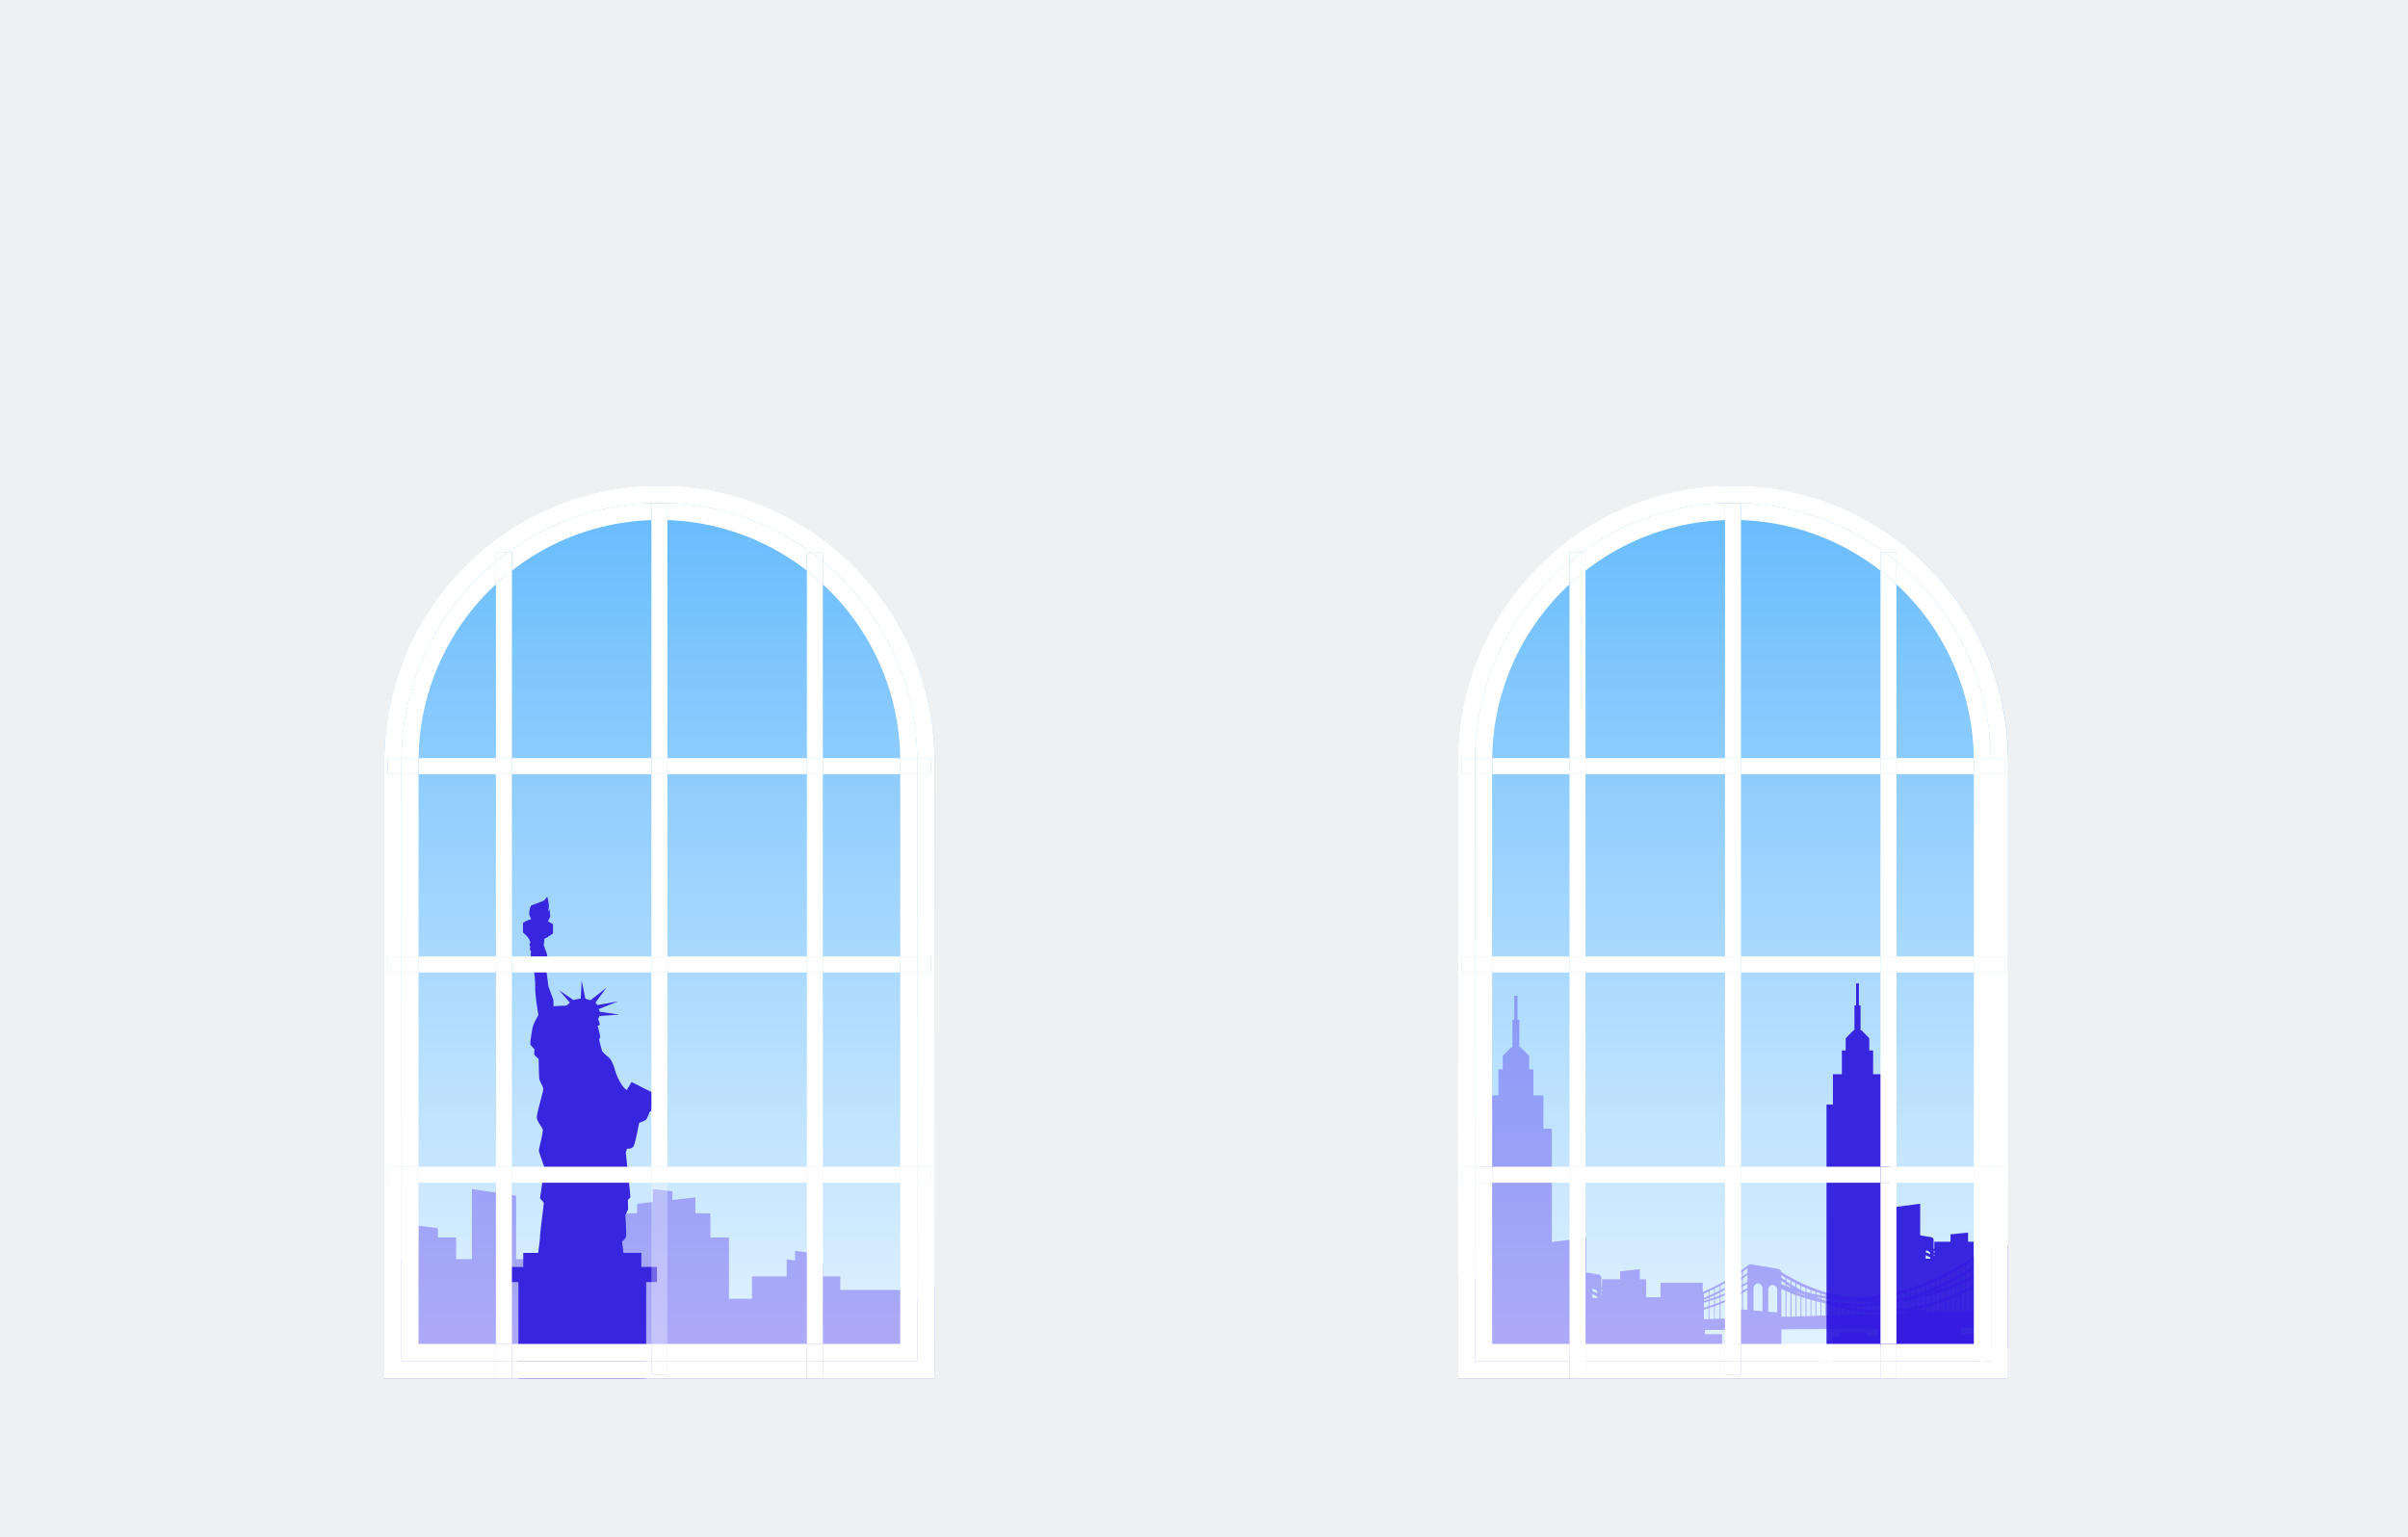 <svg xmlns="http://www.w3.org/2000/svg" xmlns:xlink="http://www.w3.org/1999/xlink" viewBox="0 0 1308.88 835.68"><rect x="0" y="0" width="1308.88" height="835.68" fill="#808080" stroke="none"/><defs><style>.cls-1{fill:url(#Naamloos_verloop_4);}.cls-2{fill:#3726de;}.cls-3{fill:#3200e6;}.cls-3,.cls-6{opacity:0.3;}.cls-4{fill:#eff0f2;}.cls-5,.cls-6{fill:#fff;}</style><linearGradient id="Naamloos_verloop_4" x1="665.56" y1="844.09" x2="665.56" y2="212.71" gradientUnits="userSpaceOnUse"><stop offset="0" stop-color="#fff"/><stop offset="0.99" stop-color="#59b5fd"/></linearGradient></defs><g id="Laag_2" data-name="Laag 2"><g id="BG"><rect class="cls-1" x="91.95" y="217.5" width="1147.21" height="567.18"/><path class="cls-2" d="M1277.37,671.05v-1.41c-9.5-3.86-16-7.15-18.35-8.4a2.22,2.22,0,0,0-1.66-1.33l-3.77-.64a.65.65,0,0,0-.69-.11L1240.06,657a2.24,2.24,0,0,0-2.59,2.24v.51c-25,19.23-48,24.48-65.71,24.39l-1-.16a85.54,85.54,0,0,1-32.19-12.51,1.72,1.72,0,0,0-1.42-1.58l-13.26-2.25a1.68,1.68,0,0,0-1.26.3.38.38,0,0,0-.17.08,93.27,93.27,0,0,1-22.1,13.29v-4.52h-20.5v7.17h-7v-8.89h-3.11v-5l-9.53,1v4h-8.81v4l-.37-.23v-4.67a1.59,1.59,0,0,0-1.31-1.58l-6-1V654.4l-16.67,2.19v-56.1H1023V584h-4.86V571.08h-2.08v-6.64l-4.21-4.31h-.55V546.57h-.88V534.65h-1.54v11.92H1008v13.56h-.55l-4.21,4.31v6.64h-2.08V584h-4.86v16.48h-3.49v131.8h284.54V708.93l-3.77-.26v-2.44l-9-.62v2.44l-3.79-.26v4.39h-1.62V698.71l18.15-.16v-9.12l-1.4,0v-7.88l1.4.37v-1.35l-1.4-.38v-3.12l1.4.39v-1.35l-1.4-.39v-2l1.4.5v-1.38l-1.4-.5v-1.91Zm-230.61,8.89a1.69,1.69,0,0,1,.5-.08,2.13,2.13,0,0,1,2,2c-.88-.36-1.7-.73-2.48-1.1Zm2.5,4.33h-2.5v-1.92c.79.42,1.61.84,2.5,1.26Zm2.23-1.48-.37-.13V682l.37.25Zm0-1.62-.37-.25v-1l.37.22Zm62.86-6.26c.77-.49,1.53-1,2.29-1.51v2.34c-.77.52-1.53,1-2.29,1.5Zm0,3.35c.77-.48,1.53-1,2.29-1.48v2.53c-.77.41-1.53.8-2.29,1.17Zm0,3.2c.77-.37,1.53-.76,2.29-1.16v2.21c-.77.42-1.53.82-2.29,1.21Zm0,3.25c.77-.38,1.53-.79,2.29-1.2v10.78l-2.29.07Zm-2.7-8.12q1.14-.68,2.28-1.41v2.33q-1.15.72-2.28,1.38Zm0,3.31c.76-.44,1.52-.9,2.28-1.37v2.16c-.77.37-1.53.72-2.28,1.06Zm0,2.83,2.28-1.05v2.25q-1.15.59-2.28,1.11Zm0,3.29c.76-.35,1.52-.71,2.28-1.09v9.44l-2.28.07Zm-2.71-7.87c.76-.42,1.52-.85,2.28-1.3v2.29c-.77.44-1.53.86-2.28,1.27Zm0,3.26q1.14-.6,2.28-1.26v1.79q-1.15.51-2.28,1Zm0,2.46c.76-.3,1.52-.62,2.28-1v2.31c-.77.35-1.53.69-2.28,1Zm0,3.33,2.28-1v8.25l-2.28.06Zm-2.71-7.61,2.28-1.2v2.25c-.77.4-1.53.79-2.28,1.16Zm0,3.19c.76-.37,1.52-.75,2.28-1.15v1.44c-.77.31-1.53.59-2.28.87Zm0,2.11c.76-.27,1.52-.55,2.28-.85v2.37c-.77.31-1.53.61-2.28.89Zm0,3.37c.76-.28,1.52-.57,2.28-.88v7.16l-2.28.07Zm-2.71-7.36c.76-.35,1.52-.72,2.28-1.1V682q-1.15.56-2.28,1Zm0,3.14q1.14-.51,2.28-1v1.1c-.77.27-1.53.52-2.28.76Zm0,1.77c.76-.24,1.52-.5,2.28-.76v2.4c-.77.28-1.53.55-2.28.79Zm0,3.39q1.14-.37,2.28-.78v6.2l-2.28.07Zm-2.71-7.1c.76-.32,1.52-.65,2.28-1v2.15c-.76.34-1.53.65-2.28,1Zm0,3.07c.76-.3,1.52-.61,2.28-.94V685l-2.28.66Zm0,1.42c.76-.2,1.52-.42,2.28-.65v2.44c-.77.24-1.53.47-2.28.68Zm0,3.41c.76-.21,1.52-.43,2.28-.67v5.37l-2.28.07ZM1117,707.73h-7.25v-5.55h-8.28v-2L1117,700Zm2.36-17.77-2.28-.19v-6.5c.76-.42,1.53-.86,2.28-1.31Zm0-9q-1.14.69-2.28,1.32v-2.19c.76-.41,1.53-.83,2.28-1.26Zm0-3.14c-.76.44-1.52.86-2.28,1.27V676.5c.77-.52,1.53-1,2.28-1.59Zm0-4c-.76.56-1.52,1.09-2.28,1.61v-2.34q1.15-.78,2.28-1.62Zm2.62,16.34-2.19-.18v-8.29c.73-.44,1.46-.89,2.19-1.36Zm0-10.86c-.74.48-1.46.93-2.19,1.37v-2.11c.73-.42,1.46-.86,2.19-1.3Zm0-3.07c-.74.45-1.46.89-2.19,1.31v-3c.73-.53,1.46-1.08,2.19-1.63Zm0-4.37q-1.1.84-2.19,1.65v-2.35q1.1-.81,2.19-1.65Zm7.48,18.93-4.35-.36V679.62a2.72,2.72,0,0,1,.67-1.83l.81-.57a2,2,0,0,1,.69-.13,2.38,2.38,0,0,1,2.18,2.53Zm7.17.6-4.35-.36V680.29a2.37,2.37,0,0,1,2.17-2.53h.12l1.43.75a2.75,2.75,0,0,1,.63,1.78Zm96.59-26.93,2-1.42v3.11l-2,1.42Zm0,4.7c.66-.46,1.33-.93,2-1.41v3.44l-2,1.11Zm0,4.64c.66-.36,1.33-.73,2-1.11V676c-.67.4-1.33.8-2,1.18Zm0,4.84c.66-.38,1.33-.76,2-1.16v13.21l-2,.06Zm-2.43-12.51c.67-.45,1.33-.9,2-1.37v3.11c-.67.46-1.33.92-2,1.36Zm0,4.67c.67-.44,1.33-.89,2-1.35v3.09c-.67.36-1.33.71-2,1.05Zm0,4.29,2-1.06v3.34l-2,1.11Zm0,4.89c.67-.36,1.33-.72,2-1.1v11.88l-2,.06Zm-2.42-12.25,2-1.31v3.09c-.66.45-1.33.88-2,1.3Zm0,4.63,2-1.28v2.73c-.66.34-1.33.68-2,1Zm0,3.93c.66-.32,1.33-.65,2-1v3.41c-.66.36-1.33.71-2,1Zm0,5,2-1v10.62l-2,.06Zm-2.43-12c.67-.41,1.34-.83,2-1.26v3.08c-.67.42-1.33.83-2,1.23Zm0,4.58c.67-.4,1.34-.8,2-1.21V675c-.67.32-1.33.64-2,.94Zm0,3.59c.67-.31,1.34-.61,2-.93V680c-.67.34-1.33.67-2,1Zm-41.2,9.09h.91l-.91.1Zm-2.43-1.63,2-.24v.53c-.67,0-1.34,0-2-.05Zm0,1.57,2,0v.16l-2,.17Zm0,1.73c.67,0,1.33-.1,2-.16v2.25c-.67,0-1.34,0-2-.09Zm0,3.34,2,.09v.61l-2,.06Zm-.42-6.6v.19l-1.18-.06Zm-2,1.4c.67,0,1.33.09,2,.11v.42l-2,.12Zm0,2,2-.11v1.94c-.68,0-1.34-.09-2-.15Zm0,3c.67.06,1.33.11,2,.15v.81l-2,.06Zm-2.42-5.2,2,.16V687l-2,.06Zm0,2.25c.66,0,1.33,0,2,0V690c-.67-.06-1.34-.13-2-.21Zm0,2.69c.66.09,1.33.16,2,.22v1.07l-2,.06Zm-2.43-5.2,2,.22v1h-2Zm0,2.51h2v1.31l-2-.28Zm0,2.36c.67.1,1.33.2,2,.28v1.42l-2,.06Zm-2.42-5.2,2,.28v1.21c-.67,0-1.33,0-2-.06Zm0,2.76c.66,0,1.33.06,2,.07v1c-.67-.1-1.34-.22-2-.34Zm0,2,2,.34v1.83l-2,.06Zm-2.43-4.94,1.67,0,.33.06V687c-.67,0-1.34-.07-2-.12Zm0,2.76,2,.13V689l-2-.4Zm0,1.69c.67.15,1.33.28,2,.41v2.32l-2,.06Zm-2.42-4.55,2,.08v1.42l-2-.17Zm0,2.65c.67.07,1.33.13,2,.18v.3l-.58-.13-1.42-.35Zm0,1.35,1.07.26.93.2v2.9l-2,.06Zm-2.42-4.16,2,.14v1.3l-2-.23Zm0,3.52c.65.19,1.32.36,2,.53v3.54l-2,.06Zm-2.43-3.75,2,.2v1.18l-2-.29Zm0,3c.66.21,1.32.41,2,.6v4.26l-2,.06Zm-2.42-5.09,2,.57v.12c-.68-.07-1.35-.16-2-.25Zm0,1.76c.66.09,1.33.18,2,.25V686l-2-.35Zm0,2.53c.65.23,1.32.45,2,.67v5.07l-2,.06Zm-2.42-5,2,.62v.52l-2-.31Zm0,2.15c.66.11,1.33.21,2,.3v.94l-.71-.14-1.28-.48Zm0,2.16.9.19,1.09.4v6l-2,.06Zm-2.43-5.15c.65.24,1.32.47,2,.7v.9l-.08,0-1.92-.35Zm0,2.56,1.64.3.36.06v.52l-2-.81Zm0,2c.61.16,1.23.3,1.86.44l.14,0v6.7l-2,.06Zm-2.42-5.49,2,.75v1.29l-2-.43Zm0,4.86c.65.18,1.32.35,2,.52v7.36l-2,.06Zm-2.43-5.85,2,.82v1.69l-2-.49Zm0,5.13c.66.21,1.33.4,2,.59v8.08l-2,.06Zm-2.42-6.21c.64.3,1.31.59,2,.89v2.1l-.57-.15c-.49-.25-1-.51-1.43-.76Zm0,3.8,1,.27,1,.52V683l-2-.67Zm0,1.63c.65.23,1.32.44,2,.65v8.87l-2,.06Zm-2.42-6.59c.63.31,1.3.64,2,1v2c-.69-.38-1.36-.76-2-1.14Zm0,4.24c.65.21,1.31.41,2,.6v.22c-.68-.23-1.34-.48-2-.72Zm0,1.49,2,.72v9.74l-2,.06Zm-2.43-7c.63.34,1.3.69,2,1v1.84c-.71-.42-1.37-.83-2-1.23Zm2,5.37v.07l-1-.41Zm-2-2.19.53.33-.53-.18Zm0,2.87c.65.27,1.32.52,2,.78v10.69l-2,.06Zm-2.42-7.42c.61.36,1.28.74,2,1.13v1.61c-.72-.46-1.39-.91-2-1.33Zm0,3c.61.42,1.28.85,2,1.3v.27l-2-.74Zm0,3.42c.65.29,1.31.57,2,.85v11.71l-2,.06Zm-2.46-7.92c.57.37,1.25.8,2,1.26v1.37c-.79-.56-1.47-1.06-2-1.49Zm0,2.76c.59.44,1.27.93,2,1.45v1c-.7-.27-1.37-.55-2-.82Zm0,4.05c.66.31,1.34.62,2,.92v12.82l-2,.07Zm47,23.4h-5.42v-1.87h-13.23v1.87h-3.67v14.67h-5.93v-3.78h-11.87v-6.38h-6.84V699.8l47-.42Zm1.12-11.05-2,.06v-.57c.66,0,1.33,0,2,0Zm0-1.83c-.67,0-1.33,0-2,0V688c.66-.06,1.33-.14,2-.22Zm0-5.14h-2v-.6l2-.29Zm2.43,6.9-2,.06v-.47c.67,0,1.33,0,2,0Zm0-1.79-2,0v-2.6c.67-.08,1.33-.17,2-.27Zm0-5.17-2,.06v-1l2-.34Zm2.42,6.89-2,.06v-.44c.66,0,1.33,0,2-.08Zm0-1.82-2,.09v-2.9c.66-.1,1.33-.21,2-.33Zm0-5.21-2,.12v-1.3c.66-.13,1.33-.26,2-.41Zm2.43,7-2,.06v-.47c.66,0,1.33-.08,2-.14Zm0-1.92-2,.15V687l2-.39Zm0-5.23c-.68.07-1.34.12-2,.17v-1.65c.67-.14,1.33-.3,2-.46Zm2.42,7.08-2,.06v-.58c.67-.06,1.33-.12,2-.2Zm0-2.09-2,.2v-3.47l.53-.11,1.47-.33Zm0-5.25-2,.22v-2l.13,0c.62-.15,1.25-.33,1.87-.49Zm2.42,7.27-2,.06v-.76l2-.26Zm0-2.34-2,.26V686l1.13-.28.86-.12Zm0-5.41-1.29.33-.7.09v-2.36c.66-.18,1.33-.37,2-.57Zm.82,7.72h-.39v-1l.39-.06Zm1.61-2.71-2,.33v-3.88c.67-.1,1.33-.22,2-.33Zm0-5.7-2,.57v-2.52c.67-.2,1.33-.4,2-.62Zm2.42,5.24-2,.39v-3.89c.66-.11,1.33-.24,2-.38Zm0-6-2,.63v-2.59l2-.67Zm2.43,7.57-2-.14v-.13l1.14-.24.86-.2Zm0-2.12-2,.45v-3.87l2-.44Zm0-6.27-2,.68v-2.65l2-.72Zm2.42,8.56-2-.14v-.84c.67-.15,1.33-.32,2-.5Zm0-2.89-2,.5v-3.86l1.27-.29.73-.19Zm0-6.57c-.67.26-1.33.5-2,.74v-2.7c.67-.26,1.33-.52,2-.8Zm2.42,10.54-2,.06v-2.73c.66-.18,1.33-.36,2-.56Zm0-4.65-2,.56v-3.84c.66-.17,1.33-.34,2-.53Zm0-5.23-1.34.37c.45-.17.89-.35,1.34-.54Zm0-1.63c-.66.28-1.33.55-2,.81V678c.66-.27,1.33-.56,2-.85Zm2.43,11.44-2,.06v-3.34l2-.62Zm0-5.33-2,.62v-3.81c.67-.19,1.33-.38,2-.59Zm0-5.21-2,.61v-.23c.67-.27,1.33-.56,2-.85Zm0-1.94-2,.87v-2.83c.67-.29,1.33-.6,2-.9Zm2.42,12.4-2,.06v-4c.67-.22,1.34-.44,2-.68Zm0-6.08c-.67.24-1.33.47-2,.68v-3.76c.67-.21,1.34-.44,2-.66Zm0-5.17-2,.66v-.53c.67-.29,1.34-.6,2-.91Zm0-2.26c-.67.32-1.33.63-2,.92v-2.87c.67-.31,1.34-.63,2-1Zm2.42,13.44-2,.06V686.5l2-.73Zm0-6.91c-.66.26-1.33.51-2,.75v-3.73l2-.72Zm0-5.14c-.66.25-1.33.49-2,.72v-.83l2-1Zm0-2.57-2,1v-2.93c.66-.33,1.33-.66,2-1Zm2.43,14.55-2,.06V685.6c.67-.26,1.33-.52,2-.8Zm0-7.81-2,.81v-3.7c.67-.24,1.33-.5,2-.76Zm0-5.1-2,.78v-1.15l2-1Zm0-2.9-2,1v-3c.67-.36,1.33-.7,2-1.07Zm2.42,15.73-2,.06v-6.5l2-.86Zm0-8.77-2,.87v-3.65l2-.82Zm0-5.06c-.67.29-1.33.56-2,.83v-1.46c.66-.36,1.33-.72,2-1.1Zm0-3.24c-.67.38-1.33.75-2,1.1v-3l2-1.13Zm2.43,17-2,.06v-7.48c.67-.3,1.33-.6,2-.92Zm0-9.81-2,.92v-3.6c.67-.28,1.33-.57,2-.87Zm0-5-2,.88v-1.79c.67-.37,1.33-.76,2-1.15Zm0-3.59-2,1.17v-3c.67-.39,1.33-.79,2-1.2Zm.42,9.87c.67-.32,1.34-.64,2-1v9.45l-2,.06Zm11.55,35.43h-3V702.18H1226V699l11.51-.1Zm0-27.25-1.85.05V677.25l1.85-1.13Zm0-16.07-1.85,1.14v-3.24l1.85-1.07Zm0-4.69-1.85,1.08v-3.5l1.85-1.36Zm0-5.41c-.62.47-1.23.93-1.85,1.38v-3.11c.62-.45,1.23-.9,1.85-1.37Zm5.76,5.15.94.44c-.85.61-1.69,1.2-2.53,1.77A3.23,3.23,0,0,1,1243.23,669.62Zm4,20.72-5.68.17v-17c1.33-.9,2.65-1.82,4-2.78l1.49.66a3.82,3.82,0,0,1,.22,1.28Zm9.35-.28-5.68.17V673.5a3.57,3.57,0,0,1,0-.47c1.7.7,3.59,1.45,5.64,2.23Zm0-16.19q-2.86-1.1-5.26-2.09a2.81,2.81,0,0,1,2.31-1.57l1.72.58a3.47,3.47,0,0,1,1.23,2.71Zm5.42,16-2.78.08V676.24c.9.33,1.82.66,2.78,1Zm0-14-2.78-1v-2.79l2.78.89Zm0-4.27-2.78-.89v-3.45l2.78,1.15Zm0-4.6-2.78-1.15v-3c.72.38,1.65.85,2.78,1.4Zm2.71,22.83-2.29.07v-12.5l2.29.77Zm0-13-2.29-.78v-2.92l2.29.71Zm0-4.35-2.29-.72v-3.15l2.29.92Zm0-4.35-2.29-.92v-2.74l2.29,1.1Zm2.71,21.65-2.29.07V678.3l2.29.74Zm0-12.06-2.29-.75v-3l2.29.69Zm0-4.41-2.29-.7v-2.91l2.29.9Zm0-4.1-2.29-.91v-2.53l2.29,1.06Zm2.7,20.49-2.28.07V679.18l2.28.71Zm0-11.13-2.28-.71v-3.06l2.28.68Zm0-4.45-2.28-.68v-2.67l2.28.88Zm0-3.86-2.28-.89V667l2.28,1Zm2.71,19.36-2.28.07V680l.94.28,1.34.4Zm0-10.23-.94-.28-1.34-.41v-3.09l2.28.66Zm0-4.48-2.28-.66v-2.44l2.28.86Zm0-3.63-2.28-.86v-2.19l2.28,1Zm2.71,18.26-2.28.07v-8.74l2.28.65Zm0-9.38-2.28-.65v-3.12l2.28.65Zm0-4.47-2.28-.65v-2.21l2.28.84Zm0-3.41-2.28-.84v-2l2.28.95Z"/><polygon class="cls-3" points="683.81 656.87 683.81 689.93 673.93 689.93 673.93 702.9 659.8 702.9 659.8 710.59 652.75 710.59 652.75 680.76 648.39 680.76 648.39 676.97 632.66 676.97 632.66 680.76 626.21 680.76 626.21 666.04 618.05 666.04 618.05 661.08 609.49 660.2 609.49 653.38 598.83 654.64 598.83 659.09 586.37 657.81 586.37 666.04 578.2 666.04 578.2 678.66 568.1 678.66 568.1 710.59 555.59 710.59 555.59 698.99 536.72 698.99 536.72 690.05 532.2 690.59 532.2 685.62 521.54 686.89 521.54 691.86 517.02 692.39 517.02 698.99 507.59 698.99 507.59 706 493.67 706 493.67 701.27 456.74 701.27 456.74 693.96 447.31 693.96 447.31 687.08 442.79 686.52 442.79 681.34 432.12 680.02 432.12 685.2 427.61 684.64 427.61 693.96 408.74 693.96 408.74 706.06 396.23 706.06 396.23 672.75 386.13 672.75 386.13 659.59 377.96 659.59 377.96 651 365.5 652.34 365.5 647.7 354.83 646.38 354.83 653.49 346.28 654.41 346.28 659.59 338.12 659.59 338.12 674.95 331.67 674.95 331.67 670.99 315.94 670.99 315.94 674.95 311.57 674.95 311.57 706.06 304.52 706.06 304.52 698.04 290.4 698.04 290.4 684.51 280.52 684.51 280.52 650.02 256.52 646.43 256.52 684.51 247.9 684.51 247.9 672.75 238.04 672.75 238.04 667.69 227.38 666.37 227.38 672.75 223.9 672.75 223.9 684.09 216.09 684.09 216.09 674.95 193.16 674.95 193.16 755.38 469.58 755.38 494.74 755.38 692.74 755.38 692.74 655.59 683.81 656.87"/><path class="cls-3" d="M1123.52,691.12v-1.54c-10.63-4.25-17.88-7.86-20.52-9.23a2.49,2.49,0,0,0-1.87-1.46l-4.21-.7a.73.73,0,0,0-.77-.13l-14.37-2.39a2.49,2.49,0,0,0-2.9,2.45v.57c-28,21.12-53.68,26.89-73.52,26.79l-1.07-.18a97,97,0,0,1-36-13.74,1.9,1.9,0,0,0-1.58-1.74l-14.83-2.47a1.87,1.87,0,0,0-1.41.33.52.52,0,0,0-.2.09,104.56,104.56,0,0,1-24.73,14.6v-5H902.59v7.88h-7.8v-9.77h-3.48V690l-10.67,1.14v4.36h-9.86V700l-.41-.25v-5.13a1.75,1.75,0,0,0-1.46-1.73l-6.74-1.13V672.83l-18.65,2.41V613.63h-4.59v-18.1H833.5v-14.2h-2.33V574l-4.71-4.73h-.62V554.41h-1V541.32h-1.73v13.09h-1V569.3h-.62L816.82,574v7.3h-2.33v14.2h-5.43v18.1h-4.59V697.4h-1.72V694H787v3.41h-6.44V684.17h-8.16v-4.46l-8.56-.79v-6.13l-10.67,1.13v4l-12.46-1.16v7.4h-8.16v11.34H722.45v28.7H710V713.78H691.07v-8l-4.51.48v-4.46l-10.67,1.14v4.46l-4.51.48v5.93h-9.44v6.3H625v4.13h-1.07v34.17h499.58V732.73l-4.21-.29v-2.68l-10-.69v2.69l-4.25-.29v4.83h-1.82V721.5l20.31-.18v-10l-1.56.05V702.7l1.56.41v-1.49l-1.56-.41v-3.43l1.56.43v-1.49l-1.56-.43v-2.18l1.56.55v-1.52l-1.56-.55V690.5Zm-258,9.77a1.74,1.74,0,0,1,.56-.1,2.37,2.37,0,0,1,2.21,2.25c-1-.4-1.9-.81-2.77-1.21Zm2.79,4.75H865.5v-2.11c.88.46,1.8.92,2.79,1.38Zm2.49-1.62-.41-.15v-.75l.41.26Zm0-1.78-.41-.27v-1.15l.41.24Zm70.35-6.88q1.27-.79,2.55-1.65v2.56c-.85.57-1.71,1.12-2.55,1.65Zm0,3.68q1.27-.78,2.55-1.62v2.77q-1.29.67-2.55,1.29Zm0,3.52c.85-.41,1.7-.84,2.55-1.27v2.41c-.86.47-1.71.91-2.55,1.33Zm0,3.57c.85-.43,1.7-.87,2.55-1.33v11.85l-2.55.07Zm-3-8.92c.85-.5,1.7-1,2.55-1.55v2.55c-.86.53-1.71,1-2.55,1.52Zm0,3.63c.85-.48,1.7-1,2.55-1.5v2.36q-1.29.62-2.55,1.17Zm0,3.11c.85-.37,1.7-.76,2.55-1.16v2.48c-.86.43-1.71.83-2.55,1.22Zm0,3.61q1.27-.57,2.55-1.2v10.38l-2.55.07Zm-3-8.64c.86-.46,1.71-.94,2.56-1.43V700c-.86.49-1.71,1-2.56,1.4Zm0,3.58c.86-.44,1.71-.91,2.56-1.38v2c-.86.37-1.71.73-2.56,1.06Zm0,2.7c.86-.33,1.71-.68,2.56-1.05v2.55c-.86.38-1.71.75-2.56,1.09Zm0,3.66c.86-.35,1.71-.71,2.56-1.09v9.06l-2.56.07Zm-3-8.36c.86-.43,1.71-.86,2.56-1.32v2.47c-.86.45-1.71.87-2.56,1.28Zm0,3.51c.86-.41,1.71-.83,2.56-1.27v1.59c-.86.33-1.71.65-2.56.94Zm0,2.32c.85-.3,1.71-.61,2.56-.94V708c-.86.35-1.71.67-2.56,1Zm0,3.7c.85-.31,1.71-.64,2.56-1v7.87L932,717Zm-3-8.09c.85-.39,1.7-.79,2.55-1.21v2.43c-.85.4-1.7.79-2.55,1.16Zm0,3.45c.85-.37,1.71-.76,2.55-1.15v1.2q-1.27.45-2.55.84Zm0,1.94c.85-.26,1.7-.54,2.55-.83v2.64c-.85.3-1.7.59-2.55.86Zm0,3.72c.85-.27,1.7-.55,2.55-.85V717l-2.55.07Zm-3-7.79c.85-.35,1.7-.72,2.55-1.1v2.36q-1.28.56-2.55,1.05Zm0,3.37c.85-.33,1.7-.67,2.55-1v.83c-.85.26-1.71.5-2.55.73Zm0,1.56q1.28-.33,2.55-.72v2.68c-.85.27-1.71.52-2.55.75Zm0,3.74c.85-.23,1.7-.47,2.55-.73v5.9l-2.55.07Zm18.09,19.47H936v-6.09h-9.28v-2.24l17.38-.15Zm2.65-19.51-2.55-.21v-7.14c.85-.46,1.7-.94,2.55-1.43Zm0-9.9c-.85.51-1.71,1-2.55,1.45V701c.85-.45,1.7-.91,2.55-1.39Zm0-3.44c-.85.48-1.71,1-2.55,1.39v-2.83c.85-.57,1.7-1.15,2.55-1.75Zm0-4.36c-.85.61-1.7,1.2-2.55,1.76v-2.56c.85-.58,1.7-1.17,2.55-1.78Zm2.92,17.94-2.44-.2v-9.1c.81-.48,1.63-1,2.44-1.49Zm0-11.92c-.82.52-1.63,1-2.44,1.5v-2.32c.81-.46,1.63-.94,2.44-1.43Zm0-3.38c-.82.5-1.63,1-2.44,1.45V695c.82-.58,1.63-1.18,2.44-1.8Zm0-4.8c-.81.62-1.63,1.23-2.44,1.81v-2.58c.82-.59,1.63-1.19,2.44-1.81ZM958,712.82l-4.86-.4V700.53a3,3,0,0,1,.74-2l.92-.63a2.2,2.2,0,0,1,.77-.15,2.63,2.63,0,0,1,2.43,2.78Zm8,.67-4.86-.41V701.27a2.62,2.62,0,0,1,2.43-2.78h.13c.52.28,1.06.55,1.61.83a3,3,0,0,1,.69,1.95Zm108.08-29.58c.75-.52,1.49-1,2.23-1.57v3.42c-.74.53-1.49,1-2.23,1.56Zm0,5.15c.75-.5,1.49-1,2.23-1.54v3.77c-.74.42-1.49.83-2.23,1.23Zm0,5.11c.75-.4,1.49-.81,2.23-1.22v3.58c-.74.44-1.49.87-2.23,1.29Zm0,5.31c.74-.41,1.49-.84,2.23-1.27v14.5l-2.23.07Zm-2.71-13.74c.74-.49,1.49-1,2.23-1.5v3.41l-2.23,1.5Zm0,5.13,2.23-1.48v3.39c-.75.39-1.49.78-2.23,1.15Zm0,4.71,2.23-1.16v3.66c-.75.42-1.49.83-2.23,1.22Zm0,5.37c.74-.39,1.49-.79,2.23-1.2v13l-2.23.07Zm-2.71-13.45,2.23-1.44v3.4l-2.23,1.42Zm0,5.08c.74-.46,1.49-.93,2.23-1.41v3l-2.23,1.1Zm0,4.32c.74-.35,1.48-.72,2.23-1.09v3.75l-2.23,1.15Zm0,5.44,2.23-1.14v11.67l-2.23.07ZM1066,689.18c.75-.45,1.49-.92,2.24-1.38v3.38c-.75.46-1.49.91-2.24,1.35Zm0,5c.75-.44,1.49-.88,2.24-1.34v2.63c-.75.36-1.5.7-2.24,1Zm0,3.94,2.24-1v3.81c-.75.38-1.5.74-2.24,1.09Zm-46.1,10h1l-1,.11Zm-2.71-1.79,2.23-.26v.58c-.75,0-1.5,0-2.23,0Zm0,1.73c.74,0,1.48,0,2.23.06v.16c-.75.07-1.5.14-2.23.19Zm0,1.9,2.23-.18v2.47c-.75,0-1.5,0-2.23-.1Zm0,3.66c.74,0,1.48.08,2.23.1v.67l-2.23.07Zm-.48-7.24v.2l-1.32-.06Zm-2.24,1.54c.75.05,1.49.09,2.24.12v.46l-2.24.12Zm0,2.19c.75,0,1.49-.07,2.24-.12v2.14l-2.24-.17Zm0,3.31c.75.07,1.49.12,2.24.17v.88l-2.24.07Zm-2.71-5.72,2.23.18v.76l-2.23.06Zm0,2.48,2.23-.05v1.79c-.75-.07-1.49-.15-2.23-.24Zm0,3c.74.09,1.49.16,2.23.23v1.18l-2.23.07Zm-2.71-5.72c.74.09,1.49.17,2.23.24v1.05H1009Zm0,2.75,1.52,0h.71v1.44c-.75-.09-1.5-.19-2.23-.3Zm0,2.6,2.23.31v1.55l-2.23.07Zm-2.71-5.71c.74.11,1.49.21,2.23.3v1.34l-2.23-.07Zm0,3c.74,0,1.49.06,2.23.08v1.08l-2.23-.38Zm0,2.24,2.23.37v2l-2.23.07Zm-2.72-5.43,1.87,0,.37.06v1.62l-2.24-.13Zm0,3c.75,0,1.49.1,2.24.13v.71l-2.24-.44Zm0,1.86,2.24.44v2.55l-2.24.07Zm-2.71-5,2.24.1v1.56l-2.24-.2Zm0,2.92,2.24.2v.32l-.65-.14-1.59-.38Zm0,1.48,1.2.28,1,.23v3.17l-2.24.07Zm-2.71-4.57c.74.06,1.49.11,2.23.15v1.43c-.75-.07-1.49-.16-2.23-.25Zm0,3.87c.73.2,1.48.39,2.23.58V715l-2.23.07Zm-2.71-4.12c.74.08,1.49.15,2.23.21v1.3c-.75-.1-1.5-.2-2.23-.32Zm0,3.33c.73.23,1.48.45,2.23.66V715l-2.23.07Zm-2.71-5.6c.73.22,1.47.43,2.23.63v.14l-2.23-.28Zm0,1.94c.74.1,1.48.19,2.23.27v1.18c-.76-.12-1.5-.25-2.23-.39Zm0,2.78c.73.25,1.47.49,2.23.73v5.57l-2.23.06ZM990,703.29l2.24.69v.56L990,704.2Zm0,2.36c.75.12,1.49.23,2.24.33v1l-.8-.16c-.49-.17-1-.35-1.44-.53Zm0,2.38,1,.2,1.22.44v6.54l-2.24.06Zm-2.71-5.66c.73.26,1.47.51,2.24.76v1h-.09l-2.15-.39Zm0,2.81,1.84.33.4.06v.58l-2.24-.9Zm0,2.23,2.08.49.16,0v7.36l-2.24.06Zm-2.71-6c.73.28,1.47.55,2.23.82v1.42l-2.23-.47Zm0,5.33c.74.2,1.48.4,2.23.58v8.08l-2.23.06Zm-2.71-6.42,2.23.9V703c-.75-.17-1.5-.34-2.23-.53Zm0,5.64,2.23.65v8.87l-2.23.06Zm-2.71-6.82,2.23,1v2.3l-.64-.16c-.54-.28-1.08-.56-1.59-.84Zm0,4.17,1.08.29,1.15.58v.14c-.76-.24-1.5-.48-2.23-.73Zm0,1.79c.73.25,1.47.48,2.23.72v9.74l-2.23.06Zm-2.72-7.24,2.24,1.06v2.25c-.78-.42-1.52-.84-2.24-1.25Zm0,4.66c.74.23,1.48.45,2.24.66v.24c-.76-.26-1.51-.52-2.24-.79Zm0,1.64c.74.26,1.48.53,2.24.78v10.7l-2.24.06Zm-2.71-7.69c.7.38,1.45.76,2.24,1.15v2c-.79-.46-1.54-.91-2.24-1.35Zm2.24,5.9v.08l-1.18-.45Zm-2.24-2.4.59.36-.59-.2Zm0,3.16L976,704v11.74l-2.24.06ZM971,694.94c.68.4,1.43.81,2.23,1.25V698c-.81-.52-1.55-1-2.23-1.47Zm0,3.28c.69.45,1.43.93,2.23,1.43v.29l-2.23-.81Zm0,3.75c.73.32,1.47.63,2.23.94v12.86l-2.23.07Zm-2.75-8.69c.64.41,1.4.87,2.27,1.38v1.5c-.88-.61-1.64-1.16-2.27-1.63Zm0,3c.66.48,1.42,1,2.27,1.59V699l-2.27-.9Zm0,4.44c.73.34,1.49.68,2.27,1v14.08l-2.27.07Zm52.54,25.7h-6.06V724.4H1000v2.05h-4.11v16.11h-6.63v-4.15H975.94v-7h-7.65v-8.7l52.54-.47Zm1.26-12.13-2.23.07v-.64l2.23,0Zm0-2c-.75,0-1.5,0-2.23,0v-2.53c.74-.07,1.49-.15,2.23-.24Zm0-5.65c-.75,0-1.5,0-2.23,0V706c.74-.1,1.49-.2,2.23-.32Zm2.71,7.58-2.23.07v-.52c.74,0,1.49,0,2.23,0Zm0-2-2.23,0v-2.86c.74-.09,1.49-.19,2.23-.3Zm0-5.69-2.23.07v-1l2.23-.37Zm2.72,7.57-2.24.07v-.48c.75,0,1.49,0,2.24-.09Zm0-2c-.76.05-1.5.08-2.24.1v-3.18c.75-.11,1.49-.23,2.24-.36Zm0-5.71-2.24.12v-1.43c.75-.14,1.49-.28,2.24-.44Zm2.71,7.63-2.24.06v-.51c.75,0,1.49-.09,2.24-.16Zm0-2.11c-.75.07-1.5.12-2.24.17v-3.5l2.24-.43Zm0-5.74-2.24.18V704.6c.75-.16,1.49-.33,2.24-.51Zm2.71,7.77-2.23.06v-.63l2.23-.22Zm0-2.3c-.75.09-1.5.16-2.23.23v-3.82l.59-.12,1.64-.36Zm0-5.77c-.75.1-1.5.18-2.23.25V704l.14,0,2.09-.54Zm2.71,8-2.23.06v-.83c.74-.09,1.49-.18,2.23-.29Zm0-2.57c-.75.11-1.49.2-2.23.29v-4.13l1.27-.3,1-.13Zm0-5.94-1.45.36-.78.1v-2.59l2.23-.62Zm.91,8.48h-.43v-1.11l.43-.06Zm1.8-3-2.23.36V707c.74-.11,1.49-.23,2.23-.36Zm0-6.27c-.74.22-1.49.43-2.23.63v-2.76c.74-.22,1.49-.45,2.23-.69Zm2.72,5.76-2.24.42v-4.26c.75-.13,1.49-.27,2.24-.42Zm0-6.58-2.24.69v-2.84l2.24-.74Zm2.71,8.31-2.24-.15v-.15c.43-.08.86-.16,1.28-.26l1-.21Zm0-2.32c-.75.17-1.5.34-2.24.49v-4.26c.75-.15,1.49-.3,2.24-.47Zm0-6.9c-.75.26-1.49.51-2.24.75v-2.9c.75-.27,1.49-.52,2.24-.8Zm2.71,9.41-2.23-.16v-.91l2.23-.55Zm0-3.18c-.75.2-1.49.38-2.23.56v-4.24l1.41-.32.82-.21Zm0-7.21-2.23.82v-3c.74-.28,1.49-.57,2.23-.87Zm2.71,11.58-2.23.06v-3c.74-.19,1.49-.39,2.23-.61Zm0-5.12L1047,709v-4.22c.74-.19,1.49-.38,2.23-.59Zm0-5.74c-.5.15-1,.28-1.51.42l1.51-.6Zm0-1.78c-.75.3-1.49.6-2.23.88v-3c.74-.3,1.49-.63,2.23-.94Zm2.71,12.55-2.23.07v-3.67c.75-.21,1.49-.44,2.23-.68Zm0-5.85c-.74.24-1.49.47-2.23.68v-4.18c.75-.21,1.49-.42,2.23-.65Zm0-5.72c-.74.24-1.49.46-2.23.67v-.24l2.23-.94Zm0-2.12c-.74.32-1.49.64-2.23.94v-3.1c.75-.32,1.49-.65,2.23-1Zm2.72,13.61-2.24.07V709c.75-.23,1.49-.49,2.24-.74Zm0-6.67c-.75.26-1.5.5-2.24.74v-4.13c.75-.23,1.49-.48,2.24-.73Zm0-5.69-2.24.72v-.57c.75-.32,1.49-.66,2.24-1Zm0-2.47c-.75.35-1.5.68-2.24,1v-3.16c.75-.34,1.49-.7,2.24-1.06Zm2.71,14.75-2.24.07v-5.25c.75-.26,1.49-.53,2.24-.81Zm0-7.58-2.24.82v-4.1c.75-.25,1.49-.52,2.24-.79Zm0-5.65c-.75.27-1.49.54-2.24.79v-.91l2.24-1.07Zm0-2.83c-.75.37-1.49.73-2.24,1.08v-3.21c.75-.36,1.49-.73,2.24-1.11Zm2.71,16-2.23.07V707.1c.74-.28,1.49-.57,2.23-.87Zm0-8.57c-.75.31-1.49.61-2.23.89v-4.06c.74-.27,1.49-.55,2.23-.84Zm0-5.6c-.75.29-1.49.58-2.23.85v-1.26l2.23-1.13Zm0-3.19-2.23,1.15v-3.26c.74-.39,1.49-.77,2.23-1.17Zm2.71,17.28-2.23.07V706c.74-.3,1.49-.62,2.23-.94Zm0-9.63c-.75.33-1.49.64-2.23.95v-4c.74-.29,1.49-.59,2.23-.9Zm0-5.56c-.75.32-1.49.62-2.23.91v-1.6c.74-.39,1.49-.8,2.23-1.21Zm0-3.56c-.74.42-1.49.82-2.23,1.21v-3.29c.74-.4,1.49-.81,2.23-1.24Zm2.71,18.67-2.23.07v-8.22c.75-.32,1.49-.66,2.23-1Zm0-10.78c-.74.35-1.49.69-2.23,1v-3.95c.75-.31,1.49-.63,2.23-1Zm0-5.5c-.74.34-1.49.66-2.23,1v-2l2.23-1.27Zm0-3.94c-.74.44-1.49.87-2.23,1.28v-3.32c.75-.42,1.49-.87,2.23-1.31Zm.48,10.84c.75-.35,1.49-.7,2.24-1.07V713L1066,713Zm12.92,38.91h-3.37V725.31H1066v-3.48l12.88-.11Zm0-29.93-2.07.07V697.93l2.07-1.24Zm0-17.64c-.69.43-1.38.85-2.07,1.25v-3.56c.69-.38,1.38-.78,2.07-1.18Zm0-5.16c-.69.41-1.38.8-2.07,1.19v-3.84q1-.73,2.07-1.5Zm0-5.93c-.69.51-1.38,1-2.07,1.51V682l2.07-1.51Zm6.45,5.65,1,.49c-.94.66-1.88,1.31-2.82,1.94A3.57,3.57,0,0,1,1085.33,689.55Zm4.47,22.76-6.35.19V693.78c1.49-1,3-2,4.44-3.06l1.66.73a4.06,4.06,0,0,1,.25,1.41Zm10.46-.31-6.35.19V693.82a4.73,4.73,0,0,1,0-.53c1.91.78,4,1.6,6.31,2.46Zm0-17.79c-2.13-.79-4.09-1.56-5.88-2.29a3.11,3.11,0,0,1,2.59-1.72l1.92.63a3.8,3.8,0,0,1,1.37,3Zm6.07,17.61-3.12.09V696.82l3.12,1.09Zm0-15.43-3.12-1.09v-3.07l3.12,1Zm0-4.69-3.12-1v-3.78l3.12,1.26Zm0-5.05-3.12-1.27v-3.31c.81.41,1.85.93,3.12,1.54Zm3,25.08-2.56.08V698.07c.84.29,1.69.57,2.56.85Zm0-14.32-2.56-.85v-3.21l2.56.78Zm0-4.78-2.56-.78v-3.46l2.56,1Zm0-4.77-2.56-1v-3l2.56,1.21Zm3,23.78-2.55.08V699.08l2.55.82Zm0-13.25-2.55-.82v-3.29l2.55.76Zm0-4.84-2.55-.77v-3.19l2.55,1Zm0-4.51-2.55-1v-2.78c.79.37,1.65.75,2.55,1.16Zm3,22.51-2.55.08V700.05l2.55.78Zm0-12.22-2.55-.79v-3.35l2.55.74Zm0-4.89-2.55-.75v-2.93l2.55,1Zm0-4.25-2.55-1v-2.59c.81.36,1.66.74,2.55,1.12Zm3,21.27-2.55.08V701l1,.31,1.5.44Zm0-11.24-1-.3-1.5-.45v-3.4l2.55.73Zm0-4.91-2.55-.73V691.9l2.55,1Zm0-4-2.55-1V688l2.55,1.08Zm3,20-2.55.08v-9.6c.83.24,1.68.48,2.55.71Zm0-10.29-2.55-.72v-3.42l2.55.71Zm0-4.92-2.55-.71V693l2.55.92Zm0-3.74-2.55-.92v-2.25l2.55,1Z"/><path class="cls-2" d="M348.6,688.77v-7.66h-9.73l-.73-6.17a6.46,6.46,0,0,0,2.14-2.51c.37-1.25-.38-11.8-.38-11.8l1.51-3.14-.13-5.14,1.38-1.38c0-1.38-2.51-24.35-2.51-24.35l.63-2.14s2.88.38,3.76-1.63,2.89-12.43,2.89-12.43,3.14-1,3.89-1.88a18.59,18.59,0,0,0,1.76-4l1-.75.38-1.76s1.51-.62,1.51-1.75a7,7,0,0,0-1-2.77l.88-1.63-.88-1.75-11.67-5.9-2.64,4.39a10.64,10.64,0,0,1-2-1.88,29.92,29.92,0,0,1-4.52-9.54c-1.63-5.53-3.64-6.66-3.64-6.66a21.77,21.77,0,0,1-3.13-3c-.38-.75-1.76-6.53-1.76-6.53a2.21,2.21,0,0,0,.63-1.63c-.13-.88-1.38-5.77-1.38-5.77s1,0,1.13-.75a8,8,0,0,0-.88-2.77l.75-1.75,10.8-.76-10.55-1.5-.63-1.51L336,544.4l-11.3,2-1-1.38,5.9-8-8.67,6.78-2.76-.88-2-9.79-.51,9.79a22.69,22.69,0,0,0-4,.76l-7.79-5.4,5.9,6.78L308,546.66l-7.16.37v-3.38l-2.76-7.41-1-7.91s.37-8.53.37-9-1.88-5.39-1.88-5.39l.38-3.64c1.13-.26,4.64-2.89,4.64-2.89v-5l-2.76-1.51,1.25-2.63-.25-3.9-1,1.26a11.62,11.62,0,0,0,.5-3.26,24.81,24.81,0,0,0-.88-4.9l-1.5,1.88c-.51.63-7,2.64-7.41,3.14a11.73,11.73,0,0,0-.88,4.65c.25.62,1,2.63,1,2.63a11.74,11.74,0,0,0-4.4,2v5.15l2.39,2.26,1,1.5.63,1.63-.5,1.26.5,1.51-.38,1,.76,1.26-.26,1.5s.63,2.76.76,3.89,1.13,5.9,1.13,5.9a40.68,40.68,0,0,1,.62,8.16c-.12,4.39,1.76,15.06,1.76,15.06s-2.63,4.4-3.14,6.66-1.5,9-1.25,9.41,2.26,2.51,2.26,2.51a16.63,16.63,0,0,0-.13,2.76c.13.63,2.39,2.51,2.39,2.51s.12,9.54.37,10.92,2,4,2.14,5.28-3.77,13.8-3.52,15.81,2.51,4.65,3.14,6-2,10.42-2,11.8,2.89,8,2.89,9.41-2.26,16.07-2.26,16.44,1.88,1.89,2,2.64-2,15.31-2,18.08c0,1.16-.49,5-1.06,9.05h-8.08v7.66h-8.53V697h5.88v71.37h69.45V697h5.89v-8.24Z"/><path class="cls-4" d="M0,0V835.68H1308.88V0ZM508,749.42H208.89V414.08c0-82.8,66.95-149.92,149.53-149.92S508,331.28,508,414.08Zm583.55,0h-299V414.08c0-82.8,66.94-149.92,149.52-149.92s149.53,67.12,149.53,149.92Z"/><path class="cls-5" d="M358.42,264c-82.58,0-149.53,67.12-149.53,149.91V749.28h60.68V740H218.2V643h-7.41v-8.7h7.41V528.66h-7.41V520h7.41v-99.1h-7.41v-8.71h7.43a140.52,140.52,0,0,1,51.35-106.89v-5.12h6.62a139.59,139.59,0,0,1,164.46,0h6.61v5.12a140.49,140.49,0,0,1,51.36,106.89h7.43v8.71h-7.41V520h7.41v8.7h-7.41V634.29h7.41V643h-7.41v97H447.26v9.33H508V413.94C508,331.15,441,264,358.42,264Z"/><polygon class="cls-5" points="362.76 739.95 362.76 747.24 354.08 747.24 354.08 739.95 278.26 739.95 278.26 749.28 438.58 749.28 438.58 739.95 362.76 739.95"/><path class="cls-5" d="M278.26,310.24a130,130,0,0,1,75.82-27.48V273.6h8.68v9.16a130.07,130.07,0,0,1,75.82,27.48v-10.1h2.07a139.59,139.59,0,0,0-164.46,0h2.07Z"/><path class="cls-5" d="M269.57,317.63V305.26a140.52,140.52,0,0,0-51.35,106.89h9.3A131.05,131.05,0,0,1,269.57,317.63Z"/><rect class="cls-5" x="218.2" y="420.86" width="9.3" height="99.1"/><polygon class="cls-5" points="227.5 730.63 227.5 642.99 218.2 642.99 218.2 739.95 269.57 739.95 269.57 730.63 227.5 730.63"/><rect class="cls-5" x="218.2" y="528.66" width="9.3" height="105.62"/><rect class="cls-5" x="278.26" y="730.63" width="75.82" height="9.33"/><rect class="cls-5" x="362.76" y="730.63" width="75.82" height="9.33"/><path class="cls-5" d="M489.32,412.15h9.3a140.49,140.49,0,0,0-51.36-106.89v12.37A131,131,0,0,1,489.32,412.15Z"/><rect class="cls-5" x="489.34" y="420.86" width="9.3" height="99.1"/><polygon class="cls-5" points="489.34 730.63 447.26 730.63 447.26 739.95 498.64 739.95 498.64 642.99 489.34 642.99 489.34 730.63"/><rect class="cls-5" x="489.34" y="528.66" width="9.3" height="105.62"/><path class="cls-5" d="M447.26,420.86h42.08v-6.92c0-.6,0-1.19,0-1.79H447.26Z"/><path class="cls-5" d="M269.57,412.15h-42c0,.6,0,1.19,0,1.79v6.92h42.07Z"/><rect class="cls-5" x="362.76" y="412.15" width="75.82" height="8.71"/><rect class="cls-5" x="278.26" y="412.15" width="75.82" height="8.71"/><path class="cls-5" d="M218.22,412.15h-7.43v8.71h7.41v-6.92C218.2,413.34,218.21,412.75,218.22,412.15Z"/><path class="cls-5" d="M498.64,420.86h7.41v-8.71h-7.43c0,.6,0,1.19,0,1.79Z"/><path class="cls-5" d="M227.5,413.94c0-.6,0-1.19,0-1.79h-9.3c0,.6,0,1.19,0,1.79v6.92h9.3Z"/><path class="cls-5" d="M489.34,413.94v6.92h9.3v-6.92c0-.6,0-1.19,0-1.79h-9.3C489.32,412.75,489.34,413.34,489.34,413.94Z"/><rect class="cls-5" x="227.5" y="519.96" width="42.07" height="8.71"/><rect class="cls-5" x="362.76" y="519.96" width="75.82" height="8.71"/><rect class="cls-5" x="278.26" y="519.96" width="75.82" height="8.71"/><rect class="cls-5" x="447.26" y="519.96" width="42.07" height="8.71"/><rect class="cls-5" x="498.64" y="519.96" width="7.41" height="8.71"/><rect class="cls-5" x="210.79" y="519.96" width="7.41" height="8.71"/><rect class="cls-5" x="218.2" y="519.96" width="9.3" height="8.71"/><rect class="cls-5" x="489.34" y="519.96" width="9.3" height="8.71"/><rect class="cls-5" x="227.5" y="634.29" width="42.07" height="8.71"/><rect class="cls-5" x="362.76" y="634.29" width="75.82" height="8.71"/><rect class="cls-5" x="447.26" y="634.29" width="42.07" height="8.71"/><rect class="cls-5" x="278.26" y="634.29" width="75.82" height="8.71"/><rect class="cls-5" x="210.79" y="634.29" width="7.41" height="8.71"/><rect class="cls-5" x="498.64" y="634.29" width="7.41" height="8.71"/><rect class="cls-5" x="218.2" y="634.29" width="9.3" height="8.71"/><rect class="cls-5" x="489.34" y="634.29" width="9.3" height="8.71"/><path class="cls-5" d="M362.76,412.15V282.76c-1.44-.05-2.89-.08-4.34-.08s-2.9,0-4.34.08V412.15Z"/><rect class="cls-5" x="354.08" y="420.86" width="8.68" height="99.1"/><rect class="cls-5" x="354.08" y="739.95" width="8.68" height="7.28"/><rect class="cls-5" x="354.08" y="730.63" width="8.68" height="9.33"/><path class="cls-5" d="M362.76,282.76V273.6h-8.68v9.16c1.44-.05,2.89-.08,4.34-.08S361.32,282.71,362.76,282.76Z"/><rect class="cls-5" x="354.08" y="412.15" width="8.68" height="8.71"/><rect class="cls-5" x="354.08" y="519.96" width="8.68" height="8.71"/><rect class="cls-5" x="354.08" y="634.29" width="8.68" height="8.71"/><rect class="cls-5" x="269.57" y="420.86" width="8.68" height="99.1"/><path class="cls-5" d="M278.26,412.15V310.24q-4.5,3.51-8.69,7.39v94.52Z"/><rect class="cls-5" x="269.57" y="528.66" width="8.68" height="105.62"/><rect class="cls-5" x="269.57" y="739.95" width="8.68" height="9.33"/><path class="cls-5" d="M269.57,300.14v5.12c2.15-1.78,4.36-3.48,6.62-5.12Z"/><rect class="cls-5" x="269.57" y="730.63" width="8.68" height="9.33"/><path class="cls-5" d="M278.26,310.24v-10.1h-2.07c-2.26,1.64-4.47,3.34-6.62,5.12v12.37Q273.76,313.75,278.26,310.24Z"/><rect class="cls-5" x="269.57" y="412.15" width="8.68" height="8.71"/><rect class="cls-5" x="269.57" y="519.96" width="8.68" height="8.71"/><rect class="cls-5" x="269.57" y="634.29" width="8.68" height="8.71"/><path class="cls-5" d="M447.26,412.15V317.63q-4.17-3.88-8.68-7.39V412.15Z"/><rect class="cls-5" x="438.58" y="642.99" width="8.68" height="87.63"/><rect class="cls-5" x="438.58" y="528.66" width="8.68" height="105.62"/><rect class="cls-6" x="354.08" y="642.99" width="8.68" height="87.63"/><rect class="cls-5" x="269.57" y="642.99" width="8.68" height="87.63"/><rect class="cls-5" x="354.08" y="528.66" width="8.68" height="105.62"/><rect class="cls-5" x="438.58" y="420.86" width="8.68" height="99.1"/><path class="cls-5" d="M447.26,300.14h-6.61c2.25,1.64,4.46,3.35,6.61,5.12Z"/><rect class="cls-5" x="438.58" y="739.95" width="8.68" height="9.33"/><rect class="cls-5" x="438.58" y="730.63" width="8.68" height="9.33"/><path class="cls-5" d="M438.58,310.24q4.5,3.51,8.68,7.39V305.26c-2.15-1.77-4.36-3.48-6.61-5.12h-2.07Z"/><rect class="cls-5" x="438.58" y="412.15" width="8.68" height="8.71"/><rect class="cls-5" x="438.58" y="519.96" width="8.68" height="8.71"/><rect class="cls-5" x="438.58" y="634.29" width="8.68" height="8.71"/><polygon class="cls-5" points="946.32 739.95 946.32 747.24 937.63 747.24 937.63 739.95 861.81 739.95 861.81 749.28 1022.14 749.28 1022.14 739.95 946.32 739.95"/><path class="cls-5" d="M942,264c-82.58,0-149.52,67.12-149.52,149.91V749.28h60.68V740H801.75V643h-7.4v-8.7h7.4V528.66h-7.4V520h7.4v-99.1h-7.4v-8.71h7.42a140.49,140.49,0,0,1,51.36-106.89v-5.12h6.61a139.59,139.59,0,0,1,164.46,0h6.62v5.12a140.48,140.48,0,0,1,51.35,106.89h7.43v8.71h-7.4V520h7.4v8.7h-7.4V634.29h7.4V643h-7.4v97h-51.38v9.33h60.68V413.94C1091.5,331.15,1024.56,264,942,264Z"/><polygon class="cls-5" points="1072.89 730.63 1030.82 730.63 1030.82 739.95 1082.19 739.95 1082.19 642.99 1072.89 642.99 1072.89 730.63"/><rect class="cls-5" x="1072.89" y="528.66" width="9.3" height="105.62"/><polygon class="cls-5" points="811.05 730.63 811.05 642.99 801.75 642.99 801.75 739.95 853.13 739.95 853.13 730.63 811.05 730.63"/><rect class="cls-5" x="801.75" y="528.66" width="9.3" height="105.62"/><rect class="cls-5" x="861.81" y="730.63" width="75.82" height="9.33"/><rect class="cls-5" x="801.75" y="420.86" width="9.3" height="99.1"/><rect class="cls-5" x="946.31" y="730.63" width="75.82" height="9.33"/><path class="cls-5" d="M853.13,317.63V305.26a140.49,140.49,0,0,0-51.36,106.89h9.31A131.05,131.05,0,0,1,853.13,317.63Z"/><path class="cls-5" d="M1072.87,412.15h9.3a140.48,140.48,0,0,0-51.35-106.89v12.37A131.05,131.05,0,0,1,1072.87,412.15Z"/><path class="cls-5" d="M861.81,310.24a130.07,130.07,0,0,1,75.82-27.48V273.6h8.68v9.16a130.07,130.07,0,0,1,75.83,27.48v-10.1h2.06a139.59,139.59,0,0,0-164.46,0h2.07Z"/><rect class="cls-5" x="1072.89" y="420.86" width="9.3" height="99.1"/><path class="cls-5" d="M853.13,412.15h-42c0,.6,0,1.19,0,1.79v6.92h42.08Z"/><rect class="cls-5" x="946.31" y="412.15" width="75.82" height="8.71"/><rect class="cls-5" x="861.81" y="412.15" width="75.82" height="8.71"/><path class="cls-5" d="M1030.82,420.86h42.07v-6.92c0-.6,0-1.19,0-1.79h-42Z"/><path class="cls-5" d="M1082.2,420.86h7.4v-8.71h-7.43c0,.6,0,1.19,0,1.79Z"/><path class="cls-5" d="M801.77,412.15h-7.42v8.71h7.4v-6.92C801.75,413.34,801.77,412.75,801.77,412.15Z"/><path class="cls-5" d="M1072.89,413.94v6.92h9.31v-6.92c0-.6,0-1.19,0-1.79h-9.3C1072.88,412.75,1072.89,413.34,1072.89,413.94Z"/><path class="cls-5" d="M811.05,413.94c0-.6,0-1.19,0-1.79h-9.31c0,.6,0,1.19,0,1.79v6.92h9.3Z"/><rect class="cls-5" x="1030.82" y="519.96" width="42.07" height="8.71"/><rect class="cls-5" x="946.31" y="519.96" width="75.82" height="8.71"/><rect class="cls-5" x="861.81" y="519.96" width="75.82" height="8.71"/><rect class="cls-5" x="811.05" y="519.96" width="42.07" height="8.71"/><rect class="cls-5" x="794.35" y="519.96" width="7.41" height="8.71"/><rect class="cls-5" x="1082.2" y="519.96" width="7.41" height="8.71"/><rect class="cls-5" x="801.75" y="519.96" width="9.3" height="8.71"/><rect class="cls-5" x="1072.89" y="519.96" width="9.3" height="8.71"/><rect class="cls-5" x="1030.82" y="634.29" width="42.07" height="8.71"/><rect class="cls-5" x="946.31" y="634.29" width="75.82" height="8.71"/><rect class="cls-5" x="861.81" y="634.29" width="75.82" height="8.71"/><rect class="cls-5" x="811.05" y="634.29" width="42.07" height="8.71"/><rect class="cls-5" x="794.35" y="634.29" width="7.41" height="8.71"/><rect class="cls-5" x="1082.2" y="634.29" width="7.41" height="8.71"/><rect class="cls-5" x="1072.89" y="634.29" width="9.3" height="8.71"/><rect class="cls-5" x="801.75" y="634.29" width="9.3" height="8.71"/><rect class="cls-5" x="937.63" y="420.86" width="8.68" height="99.1"/><rect class="cls-5" x="937.63" y="528.66" width="8.68" height="105.62"/><path class="cls-5" d="M946.31,412.15V282.76c-1.44-.05-2.88-.08-4.34-.08s-2.9,0-4.34.08V412.15Z"/><rect class="cls-5" x="937.63" y="642.99" width="8.68" height="87.63"/><rect class="cls-5" x="937.63" y="739.95" width="8.68" height="7.28"/><path class="cls-5" d="M946.31,282.76V273.6h-8.68v9.16c1.44-.05,2.89-.08,4.34-.08S944.87,282.71,946.31,282.76Z"/><rect class="cls-5" x="937.63" y="730.63" width="8.68" height="9.33"/><rect class="cls-5" x="937.63" y="412.15" width="8.68" height="8.71"/><rect class="cls-5" x="937.63" y="519.96" width="8.68" height="8.71"/><rect class="cls-5" x="937.63" y="634.29" width="8.68" height="8.71"/><path class="cls-5" d="M861.81,412.15V310.24q-4.5,3.51-8.68,7.39v94.52Z"/><rect class="cls-5" x="853.13" y="640.34" width="8.68" height="108.88"/><rect class="cls-5" x="853.13" y="528.66" width="8.68" height="105.62"/><rect class="cls-5" x="853.13" y="420.86" width="8.68" height="99.1"/><path class="cls-5" d="M853.13,300.14v5.12c2.15-1.78,4.36-3.48,6.61-5.12Z"/><path class="cls-5" d="M861.81,310.24v-10.1h-2.07c-2.25,1.64-4.46,3.34-6.61,5.12v12.37Q857.3,313.75,861.81,310.24Z"/><rect class="cls-5" x="853.13" y="412.15" width="8.68" height="8.71"/><rect class="cls-5" x="853.13" y="519.96" width="8.68" height="8.71"/><rect class="cls-5" x="853.13" y="634.29" width="8.68" height="8.71"/><rect class="cls-5" x="1022.14" y="528.66" width="8.68" height="105.62"/><path class="cls-5" d="M1030.82,412.15V317.63q-4.18-3.88-8.68-7.39V412.15Z"/><rect class="cls-5" x="1022.14" y="420.86" width="8.68" height="99.1"/><rect class="cls-5" x="1022.14" y="642.99" width="8.68" height="87.63"/><path class="cls-5" d="M1030.82,300.14h-6.62q3.39,2.46,6.62,5.12Z"/><rect class="cls-5" x="1022.14" y="739.95" width="8.68" height="9.33"/><rect class="cls-5" x="1022.14" y="730.63" width="8.68" height="9.33"/><path class="cls-5" d="M1022.14,310.24q4.5,3.51,8.68,7.39V305.26q-3.22-2.65-6.62-5.12h-2.06Z"/><rect class="cls-5" x="1022.14" y="412.15" width="8.68" height="8.71"/><rect class="cls-5" x="1022.14" y="519.96" width="8.68" height="8.71"/><rect class="cls-5" x="1022.14" y="634.29" width="8.68" height="8.71"/></g></g></svg>